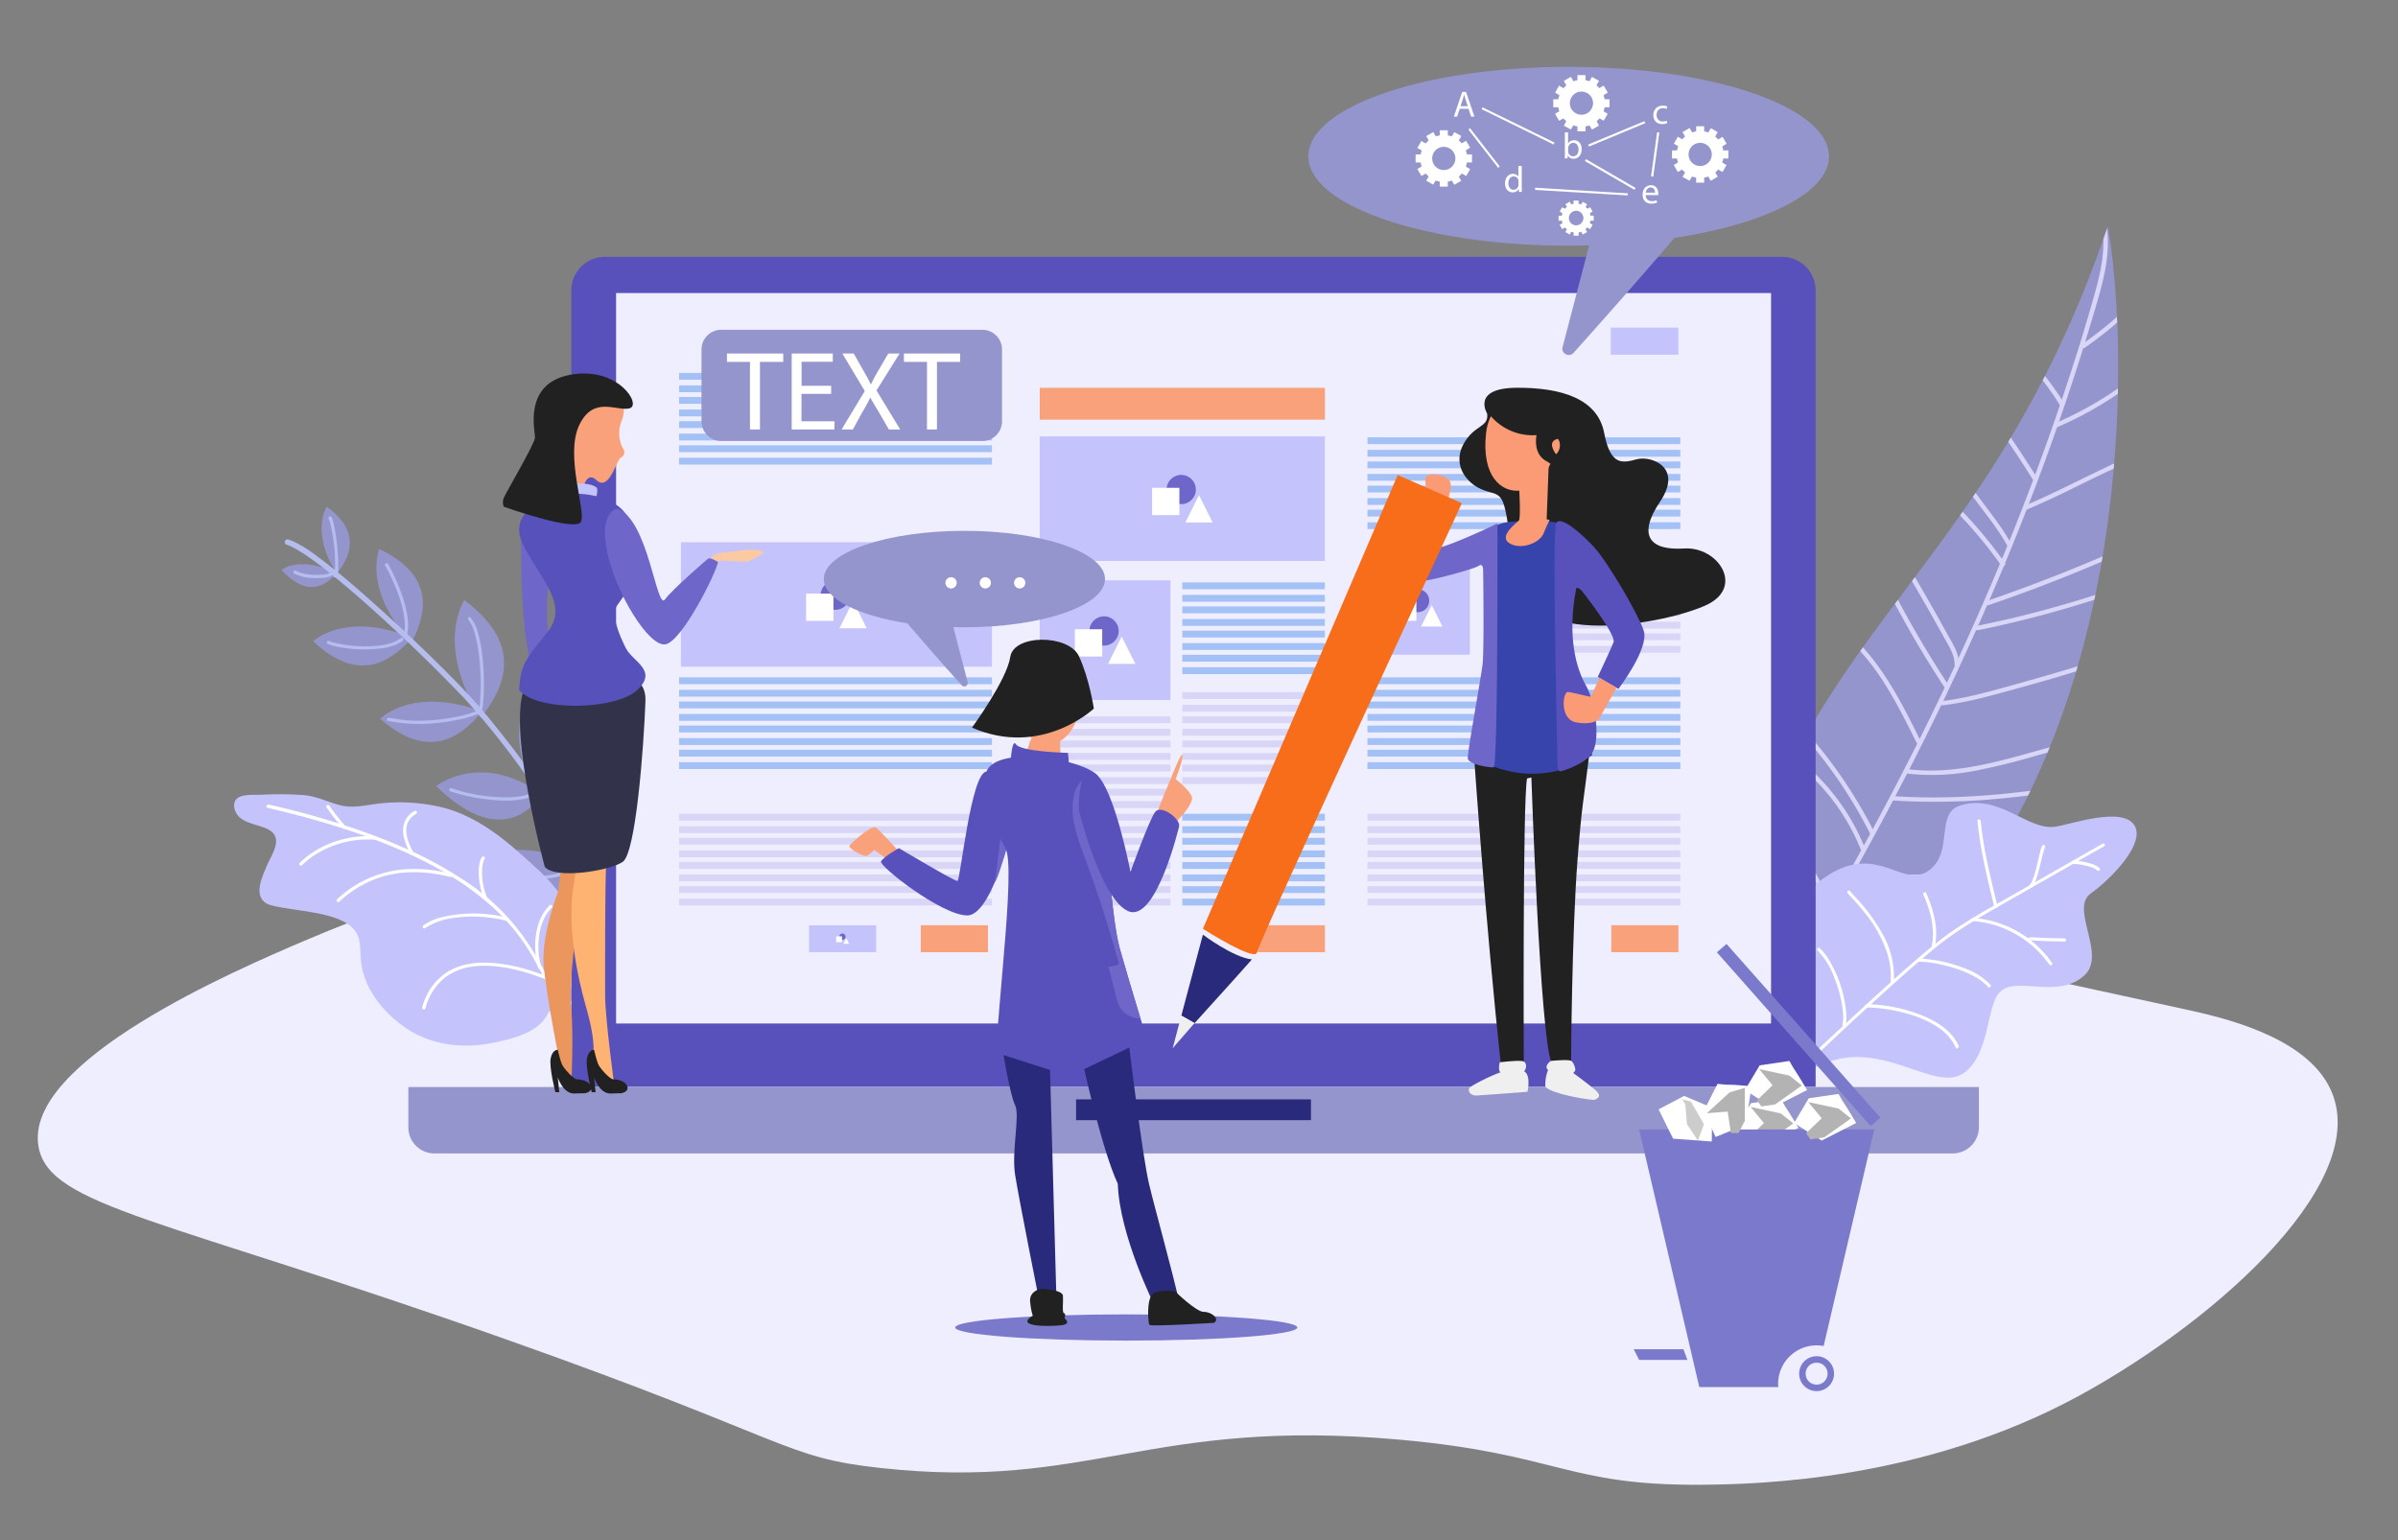 <svg xmlns="http://www.w3.org/2000/svg" xmlns:xlink="http://www.w3.org/1999/xlink" xml:space="preserve" x="0" y="0" version="1.1" viewBox="0 0 22120 14210"><rect x="0" y="0" width="22120" height="14210" fill="#808080" stroke="none"/><path d="M2798 8685c-610 261-2588 1107-2442 1899 101 550 1150 655 4319 1777 2643 935 2548 1087 3453 1185 1937 210 2468-471 4793-261 1458 132 1530 425 2780 415 491-4 2038-33 3488-827 1282-702 2764-2031 2281-2875-255-446-972-610-1310-684-7416-1617-12474-2719-17362-629" fill="#eef"/><path d="M4283 5537s-276 406 150 1088c256-319 372-696-150-1088" fill="#9595ce"/><path d="M3507 6632s292-304 940-67c-222 272-518 436-940 67zm-8-1566s-159 376 297 863c158-302 192-628-297-863" fill="#9595ce"/><path d="M2889 5917s293-284 912-32c-224 255-517 404-912 32zm125-1242s-154 234 93 619c144-183 207-399-93-619" fill="#9595ce"/><path d="M2597 5260s155-140 514 29c-142 145-292 205-514-29zm2372 979s-415 455 10 1136c290-184 503-527-10-1136" fill="#9595ce"/><path d="M4023 7253s417-330 978 79c-176 238-485 400-978-79zm1570-298S5090 7310 5359 8067c323-117 605-407 234-1112" fill="#9595ce"/><path d="M4230 8053s432-438 1135-49c-168 300-500 530-1135 49" fill="#9595ce"/><path d="M2644 5026c6 2 12 3 17 6l10 4 5 2c-5-2-2-1 1 0l43 22c37 20 72 43 107 66 92 63 180 132 267 203a9982 9982 0 01 315 270 15586 15586 0 01 877 848 7110 7110 0 01 624 794c120 179 229 366 318 563 95 210 163 432 226 654l46 166c9 32 58 18 49-14-62-225-124-452-209-670-80-206-182-403-299-590a5884 5884 0 00-380-535c-94-120-189-239-291-352a7250 7250 0 00-226-237 15997 15997 0 00-945-877 5743 5743 0 00-288-227 1160 1160 0 00-210-129c-13-6-27-11-41-15-34-10-47 39-16 48" fill="#b4bded"/><path d="M5342 8003a400 400 0 00 73-95 1192 1192 0 00 126-277 868 868 0 00 31-175 900 900 0 00-10-243c-4-19-32-11-29 8a912 912 0 01-135 656 448 448 0 01-78 105c-14 13 8 34 22 21" fill="#b4bded"/><path d="M4467 8069c123 20 247 36 371 42 107 6 217 3 321-25a541 541 0 00 163-72c16-11 1-37-15-26-181 119-415 102-621 81-71-7-141-17-211-29-19-3-27 26-8 29zm529-774c38-85 50-180 53-272a1830 1830 0 00-45-455c-4-19-33-11-29 8 20 90 33 181 40 272 7 98 9 198-6 296-7 47-18 93-38 136-9 17 17 32 25 15" fill="#b4bded"/><path d="M4155 7302a1530 1530 0 00 315 71c121 16 249 23 369-3a345 345 0 00 155-72c15-13-7-34-21-21a316 316 0 01-128 61 736 736 0 01-169 19 1569 1569 0 01-512-84c-20-7-27 22-9 29zm-575-650a1501 1501 0 00 346 27c112-5 223-20 332-45a980 980 0 00 157-48c18-7 10-36-8-29-93 39-195 59-294 74a1612 1612 0 01-318 18c-69-3-139-14-207-26-19-3-27 26-8 29" fill="#b4bded"/><path d="M4321 5721c30 33 47 82 59 126 18 61 29 125 37 188 16 131 22 265 14 397-3 44-4 89-20 131-7 18 22 26 29 8 14-37 16-80 19-119 5-62 5-124 4-187-3-137-14-278-50-411a387 387 0 00-72-155c-12-14-33 7-20 22zm-1300 220c26 12 55 19 83 25a1260 1260 0 00 459 10c53-12 107-30 152-63 15-11 1-37-15-26-80 58-186 72-282 76-97 4-196-4-291-23l-56-13-22-7-8-3c-3-1 1 0-1 0l-4-2c-17-8-32 18-15 26zm532-722c33 53 58 113 83 170 42 98 78 201 93 307 7 52 9 107-6 158-6 19 23 26 29 8 14-46 15-96 10-144-5-55-18-110-33-163a1804 1804 0 00-149-351c-11-16-37-1-27 15zm-839 73a416 416 0 00 212 42c63 0 134-6 180-55 13-14-8-35-21-21-41 44-107 46-163 46-66 0-134-5-192-38-18-10-33 16-16 26" fill="#b4bded"/><path d="m3032 4787 5 13a439 439 0 01 17 65 1557 1557 0 01 37 364c0 16-1 34-4 48l-4 18-2 7c0 1-2 4 0 1l-2 4c-9 17 17 32 26 15 12-22 14-51 15-76a1920 1920 0 00-34-377c-7-33-14-67-28-98-8-17-34-2-26 16" fill="#b4bded"/><path d="M5042 9375c-94 157-313 209-489 246-241 50-500 33-718-81-214-112-448-345-498-621-27-151 11-255-80-352-146-155-539-159-737-209-28-7-57-15-79-33-99-79-18-244 19-334 44-104 161-257 18-336-99-54-263-53-308-172-5-12-22-58 1-97 39-66 176-49 240-53 128-7 257-6 385 3 124 9 219 62 337 93 107 28 205 8 312-8 198-30 406-22 601 21 300 65 552 253 770 449 197 177 464 396 448 677-6 104-48 201-69 303-31 152 80 219 143 343 25 49 50 117-34 121-80 4-204-72-253 22-2 7-6 12-9 18" fill="#c4c3fc"/><path d="M2468 7454c236 55 470 117 701 192a5623 5623 0 01 551 209 3814 3814 0 01 421 218 2608 2608 0 01 312 219 1892 1892 0 01 492 594l83 151c23 41 48 81 79 117a230 230 0 00 45 43c42 30 87 56 131 84l43 28c16 10 31-15 15-26l-131-84-32-21-8-5c-4-2-2-1-1-1l-22-20-20-22-10-12-1-1-2-3a722 722 0 01-43-65c-28-47-54-96-80-144-33-59-66-118-103-175a2042 2042 0 00-648-633 3460 3460 0 00-395-220c-169-81-343-150-519-212a7676 7676 0 00-847-241c-22-3-30 26-11 30" fill="#fff"/><path d="M3459 7717a956 956 0 00-416 66c-84 34-163 80-233 138-16 13-30 27-45 41-14 13 7 35 21 21a740 740 0 01 116-93c93-60 197-102 305-125 82-17 167-22 251-17 20 0 20-30 1-31zm702 346a1303 1303 0 00-448-40 1017 1017 0 00-604 276c-14 13 7 34 21 21a1012 1012 0 01 360-219c132-45 273-60 412-50 85 6 168 20 251 41 19 5 27-24 8-29zm-975-441a1958 1958 0 01-148-188c-11-16-37-1-26 15a1684 1684 0 00 153 194c13 14 34-7 21-21zm1851 1382c-13-3-26-9-39-13l-78-27c-78-26-158-47-238-61-96-17-195-26-293-17-99 9-197 37-280 94a546 546 0 00-214 316c-5 19 24 27 29 8a546 546 0 01 179-283 540 540 0 01 261-103c95-12 192-7 287 9 82 13 163 34 242 59 44 14 87 31 132 45l6 2c17 5 25-24 6-29zm-592-1095a155 155 0 00-22 60c-6 30-8 62-7 93 2 82 20 162 52 237 8 18 33 2 26-15a586 586 0 01-42-307c4-18 8-37 19-53 11-16-15-31-26-15zm-621-426a200 200 0 00-103 140c-9 57 4 115 25 169a750 750 0 00 42 91c9 17 35 2 26-15-44-84-97-201-45-292 17-29 42-50 70-67 17-9 2-35-15-26zM5070 8354c-118 115-145 301-129 458 4 40 11 79 23 117 6 18 35 11 29-8a642 642 0 01-26-209c2-79 16-159 50-231 18-40 43-76 74-106 15-14-7-35-21-21zm-391 114a1257 1257 0 00-630 2c-51 16-100 38-143 68-16 11-1 37 15 26a634 634 0 01 270-95 1246 1246 0 01 481 28c18 5 26-24 7-29" fill="#fff"/><defs><path d="M19444 2086c262 1537 233 6482-3542 7834 87-4002 2266-4072 3542-7834" id="a"/></defs><use xlink:href="#a" fill="#9595ce" overflow="visible"/><clipPath id="b"><use xlink:href="#a" overflow="visible"/></clipPath><g clip-path="url(#b)"><path d="M19427 2055c57 296-41 592-124 874a23018 23018 0 01-884 2449 26754 26754 0 01-737 1583c-263 520-542 1033-834 1537a36404 36404 0 01-910 1485l-119 184c-15 22-50 2-36-21 316-484 622-975 915-1473 292-496 571-1000 835-1512a26615 26615 0 00 746-1563 23229 23229 0 00 908-2429c43-140 85-281 125-422 42-148 81-299 89-454 4-77 0-153-15-229-4-24 36-35 41-9" fill="#d8d5f7"/></g><g clip-path="url(#b)"><path d="M19003 3742c-131-221-314-404-444-625-36-62-68-126-93-193-9-25 31-36 40-11 89 238 265 429 414 630 42 57 83 116 119 177 13 24-22 45-36 22" fill="#d8d5f7"/></g><g clip-path="url(#b)"><path d="M18753 4427a10462 10462 0 00-438-646l-132-176c-16-21 20-42 36-21 158 206 309 418 451 636 40 62 80 123 119 186 14 22-21 43-36 21" fill="#d8d5f7"/></g><g clip-path="url(#b)"><path d="M18521 5045c-83-155-195-290-299-431a3427 3427 0 01-405-709c-4-10 5-23 14-25 12-3 21 4 25 14a3350 3350 0 00 240 465c91 146 197 281 299 419 58 79 114 159 160 246 15 24-21 45-34 21" fill="#d8d5f7"/></g><g clip-path="url(#b)"><path d="M18458 5215a4025 4025 0 00-822-859c-9-7-7-22 0-29 9-9 20-7 29 0a4064 4064 0 01 829 867c15 22-21 43-36 21" fill="#d8d5f7"/></g><g clip-path="url(#b)"><path d="M18030 6133c1-88-50-166-91-240l-138-246a23695 23695 0 00-448-755c-14-23 22-43 36-21a21270 21270 0 01 579 989c47 84 104 172 103 272 0 28-41 28-41 1" fill="#d8d5f7"/></g><g clip-path="url(#b)"><path d="M17939 6346a9770 9770 0 01-753-1373c-11-24 25-45 36-21a9778 9778 0 00 753 1372c15 24-21 45-36 22" fill="#d8d5f7"/></g><g clip-path="url(#b)"><path d="M17679 6853c-137-276-276-557-475-794a1976 1976 0 00-180-186c-20-18 9-47 29-29 234 206 398 476 541 750 41 79 81 159 120 239 12 23-23 43-35 20" fill="#d8d5f7"/></g><g clip-path="url(#b)"><path d="M17253 7697a4282 4282 0 00-764-1069c-19-19 11-48 29-29a4334 4334 0 01 770 1078c13 22-23 43-35 20" fill="#d8d5f7"/></g><g clip-path="url(#b)"><path d="M17167 7845a1945 1945 0 00-647-842c-21-16-1-52 21-36a1995 1995 0 01 665 867c11 25-29 36-39 11" fill="#d8d5f7"/></g><g clip-path="url(#b)"><path d="M16862 8391a2393 2393 0 00-871-1102c-22-15-1-51 21-36A2425 2425 0 01 16900 8380c11 25-29 36-38 11" fill="#d8d5f7"/></g><g clip-path="url(#b)"><path d="M16562 8902c-83-289-289-519-509-715a6589 6589 0 00-203-172c-21-17 9-46 29-29 238 197 480 403 629 678 39 72 71 148 94 227 7 26-33 37-40 11" fill="#d8d5f7"/></g><g clip-path="url(#b)"><path d="M16507 8987a1468 1468 0 00-625-687c-23-13-2-49 21-36a1500 1500 0 01 640 702c11 25-25 46-36 21" fill="#d8d5f7"/></g><g clip-path="url(#b)"><path d="M18684 4663c241-101 472-223 708-334a3880 3880 0 01 712-271c138-34 279-56 421-61 27-1 27 41 0 41-252 8-498 73-733 162-240 91-469 207-700 320a7966 7966 0 01-398 183c-10 4-23-5-25-14-3-13 5-22 15-26" fill="#d8d5f7"/></g><g clip-path="url(#b)"><path d="M18963 3903a3256 3256 0 00 1110-787c18-20 47 10 29 29a3306 3306 0 01-1119 794c-23 10-44-25-20-36" fill="#d8d5f7"/></g><g clip-path="url(#b)"><path d="M19209 3174a3484 3484 0 00 562-488c18-20 47 10 29 29a3541 3541 0 01-571 495c-21 15-42-21-20-36" fill="#d8d5f7"/></g><g clip-path="url(#b)"><path d="M18334 5543a15117 15117 0 00 1992-847c24-12 45 24 21 36a15369 15369 0 01-1551 689c-149 56-300 111-451 162-25 9-36-31-11-40" fill="#d8d5f7"/></g><g clip-path="url(#b)"><path d="M17919 6468c154-18 306-54 456-94 145-39 290-80 434-121 286-81 570-168 848-275 156-60 309-128 458-204 24-12 45 24 21 36a5654 5654 0 01-832 336c-287 94-579 175-870 254-170 46-340 88-515 108-26 4-26-37 0-40" fill="#d8d5f7"/></g><g clip-path="url(#b)"><path d="M18234 5775a9855 9855 0 00 1996-627c180-78 357-161 532-250 24-12 45 24 21 36a10153 10153 0 01-2537 881c-27 5-38-35-12-40" fill="#d8d5f7"/></g><g clip-path="url(#b)"><path d="M17599 7097c373 48 744-44 1101-144 368-103 736-206 1104-305l628-166c26-7 37 33 11 40-373 97-745 196-1116 299l-555 155a6083 6083 0 01-548 135 2075 2075 0 01-624 28c-27-4-28-46-1-42" fill="#d8d5f7"/></g><g clip-path="url(#b)"><path d="M17461 7346c267 18 535 15 802-3 270-18 538-52 805-95a17810 17810 0 00 792-150c263-55 526-114 789-169a17742 17742 0 01 895-170c26-4 37 36 11 40-267 43-532 95-797 150s-529 114-793 170-529 110-795 154a9423 9423 0 01-803 103 6194 6194 0 01-806 16l-100-6c-27-1-27-42 0-40" fill="#d8d5f7"/></g><g clip-path="url(#b)"><path d="M17077 8047a5182 5182 0 00 1714-122 4720 4720 0 00 467-138c25-9 36 31 11 40a5270 5270 0 01-2192 261c-26-2-26-43 0-41" fill="#d8d5f7"/></g><g clip-path="url(#b)"><path d="M16737 8621a15900 15900 0 00 2086-255c26-5 37 35 11 40a16117 16117 0 01-2096 257c-28 1-28-40-1-42" fill="#d8d5f7"/></g><g clip-path="url(#b)"><path d="M16434 9168c294-45 589-89 884-125 294-36 590-64 886-76a6950 6950 0 01 500-3c27 1 27 42 0 41-295-9-590 2-884 27-295 24-589 61-882 103-164 23-329 48-493 73-27 3-38-36-11-40" fill="#d8d5f7"/></g><path d="M16740 9851c611-319 1103 267 1392 38 245-205 183-677 348-760 156-102 520 84 749-131 204-190-137-614 55-752 203-147 507-467 405-630-113-181-596-5-737 13-253 32-519-314-877-194-220 73-57 420-273 590-244 192-471-249-941 52-701 450-5 1097-253 1620-79 168 93 167 132 154" fill="#c4c3fc"/><path d="m19395 7785-850 485c-219 125-443 245-643 400-145 112-282 234-419 355a59670 59670 0 00-869 803c-14 13 7 34 21 21l343-323c154-144 309-286 465-427 142-127 285-254 433-373 181-145 382-260 582-375l844-482 106-60c18-8 3-34-13-24" fill="#fff"/><path d="M19125 7971c41 2 81 8 121 18 35 9 73 18 100 43 14 13 35-8 21-21-30-28-70-40-109-50a668 668 0 00-133-20c-19-1-19 29 0 30zm-923 528a950 950 0 01 701 401c11 16 37 1 26-15a977 977 0 00-727-415c-19-3-19 27 0 29zm532-305c17-11 27-30 35-48 12-27 21-54 29-82 17-60 30-122 46-183l11-38 5-15 4-9c9-17-17-32-26-15-9 16-14 35-18 53l-20 82c-14 60-28 121-50 178a150 150 0 01-16 34l-4 6-3 4-5 5-2 2-1 1c-16 10-1 36 15 25zm-1513 1104 5-1c-5 1 1 0 4 0h20a1444 1444 0 01 232 29c143 30 288 77 408 163a439 439 0 01 151 177c8 18 33 2 26-15-60-140-201-226-336-281a1476 1476 0 00-403-98l-72-5c-14 0-28-1-42 3-19 5-11 34 7 28zm-179-1059c17 23 39 44 58 65 36 39 70 79 103 121a1166 1166 0 01 206 373 689 689 0 01 31 259c-2 19 28 19 30 0a811 811 0 00-110-448 1617 1617 0 00-225-309l-45-49-15-17-6-7-2-3c-2-3 2 3 0 0-10-15-36 0-25 15zm700 16c63 146 111 311 77 471-4 19 25 27 29 8 36-169-13-339-80-494-8-18-33-3-26 15zm-976 515a707 707 0 01 154 251c38 96 67 198 78 300 5 43 7 89-2 132-4 19 25 27 29 8 8-39 8-80 5-120a1155 1155 0 00-146-462 562 562 0 00-98-130c-13-13-34 8-20 21zm1475-1195c19 209 65 415 113 620l42 174c4 19 33 11 29-8-48-203-100-406-132-613-9-57-16-115-22-172-2-20-32-20-30-1zm-539 1299c82 0 164 16 244 36 96 24 191 57 277 106 43 25 83 54 116 91 13 15 34-7 21-21a618 618 0 00-240-152 1330 1330 0 00-417-90c-21 0-21 30-1 30" fill="#fff"/><path d="M18712 8684c21-12 51-5 73-4l87 4 172 4c19 0 19-30 0-30-61 0-121-2-182-4l-90-4c-26-1-53-5-76 9-15 9 0 35 16 25" fill="#fff"/><path d="M16749 10029H5270V2680a310 310 0 01 310-310h10858a310 310 0 01 310 310v7349" fill="#5851bc"/><path d="M5683 2704h10654v6740H5683" fill="#eef"/><path d="M18013 10643H4007a240 240 0 01-240-240V10030h14487v373a242 242 0 01-241 240" fill="#9595ce"/><path d="M9926 10144h2167v192H9926" fill="#2a2a7c"/><path d="M6264 3441H9150v63H6264zm0 115H9150v63H6264zm0 107H9150v63H6264zm0 116H9150v63H6264zm0 107H9150v63H6264zm0 115H9150v63H6264zm0 108H9150v63H6264zm0 115H9150v63H6264" fill="#a3c1f5"/><path d="M6264 7509H9150v63H6264zm0 115H9150v63H6264zm0 107H9150v63H6264zm0 116H9150v63H6264zm0 107H9150v63H6264zm0 115H9150v63H6264zm0 108H9150v63H6264zm0 115H9150v63H6264" fill="#d8d5f7"/><path d="M6264 6250H9150v63H6264zm0 115H9150v63H6264zm0 108H9150v63H6264zm0 115H9150v63H6264zm0 107H9150v63H6264zm0 116H9150v63H6264zm0 107H9150v63H6264zm0 115H9150v63H6264" fill="#a3c1f5"/><path d="M13966 5176H15500v63h-1534zm0 116H15500v63h-1534zm0 107H15500v63h-1534zm0 115H15500v63h-1534zm0 108H15500v63h-1534zm0 115H15500v63h-1534zm0 107H15500v63h-1534zm0 116H15500v63h-1534" fill="#d8d5f7"/><path d="M12614 4035H15500v63h-2886zm0 116H15500v63h-2886zm0 107H15500v63h-2886zm0 115H15500v63h-2886zm0 108H15500v63h-2886zm0 115H15500v63h-2886zm0 107H15500v63h-2886zm0 116H15500v63h-2886" fill="#a3c1f5"/><path d="M12614 7509H15500v63h-2886zm0 115H15500v63h-2886zm0 107H15500v63h-2886zm0 116H15500v63h-2886zm0 107H15500v63h-2886zm0 115H15500v63h-2886zm0 108H15500v63h-2886zm0 115H15500v63h-2886zm-3123-783h1306v63H9491zm0 115h1306v63H9491zm0 107h1306v63H9491zm0 116h1306v63H9491zm0 107h1306v63H9491zm0 115h1306v63H9491zm0 108h1306v63H9491zm0 115h1306v63H9491zm0-1682h1306v63H9491zm0 115h1306v63H9491zm0 108h1306v63H9491zm0 115h1306v63H9491zm0 107h1306v63H9491zm0 116h1306v63H9491zm0 107h1306v63H9491zm0 115h1306v63H9491" fill="#d8d5f7"/><path d="M12614 6250H15500v63h-2886zm0 115H15500v63h-2886zm0 108H15500v63h-2886zm0 115H15500v63h-2886zm0 107H15500v63h-2886zm0 116H15500v63h-2886zm0 107H15500v63h-2886zm0 115H15500v63h-2886zm-1708-1659h1315v63h-1315zm0 115h1315v63h-1315zm0 107h1315v63h-1315zm0 116h1315v63h-1315zm0 107h1315v63h-1315zm0 115h1315v63h-1315zm0 108h1315v63h-1315zm0 115h1315v63h-1315" fill="#a3c1f5"/><path d="M10906 6387h1315v63h-1315zm0 116h1315v63h-1315zm0 107h1315v63h-1315zm0 115h1315v63h-1315zm0 108h1315v63h-1315zm0 115h1315v63h-1315zm0 107h1315v63h-1315zm0 116h1315v63h-1315" fill="#d8d5f7"/><path d="M10906 7509h1315v63h-1315zm0 115h1315v63h-1315zm0 107h1315v63h-1315zm0 116h1315v63h-1315zm0 107h1315v63h-1315zm0 115h1315v63h-1315zm0 108h1315v63h-1315zm0 115h1315v63h-1315" fill="#a3c1f5"/><path d="M9591 4027h2630v1149h-2630" fill="#c4c3fc"/><path d="M9591 3579h2630v293h-2630" fill="#f8a17a" stroke="#f8a17a" stroke-miterlimit="10"/><circle fill="#6e66c9" cx="10896" cy="4517" r="135"/><path d="M10627 4501h252v252h-252zm559 320h-252l126-252" fill="#fff"/><path d="M6281 5003H9150v1149H6281" fill="#c4c3fc"/><circle fill="#6e66c9" cx="7705" cy="5492" r="135"/><path d="M7436 5477h252v252h-252zm559 320h-252l126-252" fill="#fff"/><path d="M7463 8538h619v248h-619" fill="#c4c3fc"/><path d="M8494 8538h619v248h-619zm3108 0h619v248h-619zm3261 0h619v248h-619" fill="#f8a17a" stroke="#f8a17a" stroke-miterlimit="10"/><path d="M14858 3023h624v250h-624" fill="#c4c3fc"/><circle fill="#6e66c9" cx="7771" cy="8643" r="29"/><path d="M7713 8640h54v54h-54zm120 69h-54l27-54" fill="#fff"/><path d="M9591 5355h1206v1104H9591" fill="#c4c3fc"/><circle fill="#6e66c9" cx="10184" cy="5822" r="135"/><path d="M9915 5806h252v252h-252zm558 320h-252l126-252" fill="#fff"/><path d="M12614 5176h945v865h-945" fill="#c4c3fc"/><circle fill="#6e66c9" cx="13078" cy="5543" r="106"/><path d="M12867 5530h198v198h-198zm438 251h-197l99-197" fill="#fff"/><path d="M13718 3816s-147-234 268-238c415-3 750 100 811 415 60 315 174 278 305 244 131-33 425 74 211 392s-90 452 221 432 556 348 218 516c-338 167-1721 459-1795-311-74-770-91-680-263-740-172-60-296-238-196-425s237-152 220-285zm-124 3115s107 1574 253 2914c174 80 209-42 209-42s-11-2412 30-2620l40-9s80 2381 185 2629c125 54 181 18 181 5s7-1200 60-1879c42-534 54-518 114-1015-171 51-1072 17-1072 17" fill="#212121"/><path d="M13565 6969s540 384 1121 0c13-353-192-831-223-951-31-121 67-1107 67-1107s-108-91-237-99c-300 0-479-28-574 109-13 288-17 1000 7 1087-55 207-161 961-161 961" fill="#3644ac"/><path d="M14011 4465s20 313 0 337c-20 23-193 146-87 211s280-2 316-94c37-92 55-122 55-122l-28-5 20-538c1 0-267 190-276 211" fill="#fb9b76"/><path d="M14021 4527c-174 18-357-134-313-531 24-218 161-308 296-308 208 0 394 94 370 330s-170 509-353 509" fill="#fb9b76"/><path d="M14287 4039s57-38 90 19c33 57-2 161-83 150-81-11-7-169-7-169" fill="#fb9b76"/><path d="M13756 3700s-79 17-48 81a510 510 0 00 466 234s-42 179 102 246c62 54 173 36 173 36s-237-210-78-248c155-38-10-384-253-398-189-11-362 49-362 49" fill="#212121"/><path d="M14398 7117c5-1 219-59 291-174 72-116 33-454-59-616-92-162-176-459-90-899 13-17 54 27 54 27s316 402 290 471c-27 69-146 320-146 320l191 111s288-378 233-539-336-639-461-773c-123-132-306-289-346-219s13 2233 13 2248c1 15 5 46 30 43" fill="#5851bc"/><path d="M14754 6254s-76 173-83 175c-7 2-161-40-208-44s-80 250 74 280 211-28 211-28l164-291-158-92zm-1481-1462s97-199 95-220 59-137-48-176-172-12-173 25 13 131 25 164-32 208-32 208h133" fill="#fb9b76"/><path d="M13309 4789s-185 300-46 268 524-211 536-222c12-10 14 5 14 5s6 2236-35 2240-237-27-239-85 119-726 136-857c17-131 6-878 6-878s1-69-41-39c-42 30-445 137-507 137-63 0-211-14-178-202a1470 1470 0 01 156-424c52 27 198 57 198 57" fill="#6e66c9"/><path d="M13616 10109s425-30 474-35c13-63 20-160-31-189 23-25 29-83-12-93-41-11-213 10-213 10s-19 75 8 93c-35 7-283 121-291 150-13 47 43 64 65 64zm690-320s-69 47-26 84a361 361 0 00-25 154c51 63 370 119 452 122 44-18 69-41 2-97-87-72-198-152-198-152s18-12 20-27c2-16-14-68-38-84-24-16-187 0-187 0" fill="#efefef"/><path d="m11096 8624-199 748 122 69c107-121 280-307 529-588-178-21-452-229-452-229" fill="#2a2a7c"/><path d="M12893 4383 11096 8570s486 311 500 216c14-95 1889-4143 1889-4143l-592-260" fill="#f76d1a"/><path d="M10817 9673s8-11 202-233l-122-69-80 302" fill="#efefef"/><path d="M15565 12548H15120l-50-98h459zm1192-34a160 160 0 10 0 322 160 160 0 00 0-322zm0 262a100 100 0 01-101-101 100 100 0 01 101-101 100 100 0 01 101 101 100 100 0 01-101 101zM15926 8710l1420 1603-90 78-1419-1604" fill="#7a79cc"/><path d="M16271 10569c-17-9-255-162-255-162l136-228 274-40s45 80 59 98 104 170 104 170l-318 162" fill="#fff"/><path d="m16148 10214 123 149-144 138 41 58 127-18 247-175-115-92" fill="#b3b3b3"/><path d="M16402 12769a355 355 0 01 420-349l467-1998H15120l555 2377h728l-1-30" fill="#7a79cc"/><path d="M15434 10507c-10-16-134-271-134-271l235-124 255 108s-3 91 0 114 0 199 0 199l-356-26" fill="#fff"/><path d="m15546 10190 15 183 101 151 56-151-121-209-78-19" fill="#ccc"/><path d="M16105 10376c-17 9-280 115-280 115l-107-243 125-247s91 10 114 8 199 14 199 14l-51 353" fill="#fff"/><path d="m15744 10272 193-15 29 198h71l58-114v-303l-140 41" fill="#b3b3b3"/><path d="M16351 10220c-17-9-255-162-255-162l136-228 274-40s45 80 59 98 104 170 104 170l-318 162" fill="#fff"/><path d="m16227 9865 124 149-144 138 40 57 127-18 247-175-114-91" fill="#b3b3b3"/><path d="M16804 10524c-17-9-255-162-255-162l136-228 274-40s45 80 59 98 104 170 104 170l-318 162" fill="#fff"/><path d="m16680 10169 124 149-144 138 40 57 127-18 247-175-114-91" fill="#b3b3b3"/><path d="m5185 7943-37 289c2-15-156 398-133 673 24 275 156 960 169 984 14 24 87 106 87 106s21-458-2-694c-23-236 49-811 98-973 49-163 31-568 31-568l-213 183" fill="#eb965c"/><path d="M5145 9687s-48-5-65 77c-17 82 43 314 43 314h36l-14-137s50 155 156 149c106-5 86 3 117-9 31-11 52-42 21-78-31-35-90-45-118-44-28 1-124-102-140-144-16-41-36-128-36-128" fill="#212121"/><path d="M5315 7904s-3 161-24 268c-21 106-65 478 113 1113 103 354 65 467 65 467s24 190 113 243l89 53s-89-646-89-862-3-979 10-1240c15-262-277-42-277-42" fill="#feb373"/><path d="M5480 9687s-48-5-65 77c-17 82 43 314 43 314h36l-14-137s50 155 156 149c106-5 86 3 117-9 31-11 52-42 21-78s-90-45-118-44c-28 1-124-102-140-144s-36-128-36-128" fill="#212121"/><path d="M5025 7998s-339-1246-192-1635c339-14 1138-344 1121 105-17 449-90 1402-209 1484-120 83-624 165-720 46" fill="#32324a"/><path d="M4809 4893s-27 1147 147 1341c298 116 160 52 160 52s-142-715-23-1026c119-313 96-592-284-367" fill="#6e66c9"/><path d="M4976 3940c-52-125 13-442 325-419 460-9 490 229 431 368a300 300 0 00 23 264s19 45-26 68c-45 24-110 321-229 208-119-113-148 205-148 205l-217-80s30-270-9-362c-39-92-98-127-150-252" fill="#f8a17a"/><path d="m5063 4555 67 80 309 15h38s54-126 24-153c-52-46-301-68-438 50" fill="#c4c3fc"/><path d="M5089 4590s-421 115-266 431c156 316 426 554 234 802-192 247-257 289-268 545 172 202 891 183 1088 0s-41-261-105-389c-64-128-128-293-92-371s412-449 92-866c-147-207-540-215-683-152" fill="#5751bb"/><path d="m6515 5225 62 37s13-70 53-84c40-14 229 15 275 0 46-15 144-77 144-77s-46-49-216-22c-171 27-234 0-289 95l-29 51" fill="#fbcaa3"/><path d="M5693 4693s-172 25-92 403 386 879 539 849c153-30 469-664 483-760-73-46-92-30-92-30s-321 274-398 377-153-743-440-839" fill="#6e66c9"/><path d="M4648 4676s661 235 711 139c49-96-148-607-18-888 131-281 346-130 465-159 119-29-105-391-545-310s-324 521-326 580c-3 59-268 507-288 556-19 50 1 82 1 82" fill="#212121"/><path d="M16871 1442c0-455-1075-825-2401-825s-2401 369-2401 825 1075 825 2401 825l189-3-245 938c-16 59 59 100 100 55a63573 63573 0 00 932-1062c839-128 1425-417 1425-753" fill="#9595ce"/><path d="m13465 1004-24 72h-30l77-228h35l78 228h-31l-24-72h-81zm75-23-22-66-12-42h-1l-11 41-22 66h68zm894 480 1-42v-198h29v103h1c10-18 29-30 56-30 41 0 69 34 69 83 0 58-37 88-73 88-24 0-43-9-55-31h-1l-1 27h-26zm31-65 1 11a46 46 0 00 45 35c31 0 50-25 50-63 0-33-17-61-49-61-20 0-39 14-45 36l-2 12v30zm914-260c-8 4-25 9-47 9-49 0-81-33-81-83 0-50 34-87 88-87 18 0 33 4 41 8l-7 23c-7-4-18-8-34-8-38 0-58 28-58 62 0 38 24 61 57 61 17 0 28-4 36-8l5 23zm-1342 395v198l1 42h-27l-1-28h-1a60 60 0 01-56 32c-40 0-70-33-70-83 0-54 33-88 73-88 25 0 42 12 49 25h1v-98h31zm-30 143-1-12a43 43 0 00-43-34c-31 0-49 27-49 63 0 33 16 60 48 60 20 0 38-13 44-35l1-13v-29zm1173 125c1 40 26 57 56 57a120 120 0 00 45-8l5 21c-10 5-28 10-54 10-50 0-80-33-80-82 0-49 29-88 77-88 53 0 68 47 68 77l-1 14H15180zm87-21c0-19-8-48-41-48-30 0-43 28-46 48h87zm-1722-583 274 353 15-12-274-353m107-176 664 326 9-17-665-326m983 362 519-216-8-18-519 216m636-114-56 407 20 3 56-407m-686 263 457 265 10-17-457-265m-470 283 854 51 2-19-855-52m378 146a134 134 0 10 0 268 134 134 0 00 0-268zm0 201a67 67 0 11 0-134 67 67 0 01 0 134" fill="#fff"/><path d="M14657 1990h44v46h-44zm-27-56 38-22 23 40-38 21zm-52-34 22-38 40 23-22 38zm-63-5v-44h46v44zm-53 27-22-38 40-23 21 38zm-36 52-39-22 23-40 39 22zm-5 62h-44V1990h44zm28 56-39 22-23-40 39-22zm52 34-22 38-40-23 23-38zm61 5v44h-46v-44zm56-28 22 38-40 23-21-38zm35-51 38 22-23 40-38-22zm1030-843a216 216 0 10 0 433 216 216 0 00 0-433zm0 323a107 107 0 11 0-214 107 107 0 01 0 214" fill="#fff"/><path d="M15873 1388h70v74h-70zm-43-90 60-35 37 64-60 35zm-84-55 35-60 64 36-35 60zm-100-8v-70h74v70zm-91 44-35-60 65-38 35 60zm-55 81-60-34 37-64 60 35zm-7 102h-70v-74h70zm44 90-60 35-38-65 60-35zm83 56-35 60-65-36 35-60zm100 7v70h-74v-70zm90-45 35 60-64 38-35-60zm56-82 60 35-37 64-60-35zm-1278-751a216 216 0 10 0 433 216 216 0 00 0-433zm0 322a107 107 0 11 107-107c-1 60-49 107-107 107" fill="#fff"/><path d="M14777 916h70V990h-70zm-44-91 60-35 38 65-60 35zM14650 770l35-60 65 36-35 60zm-99-7v-70h74v70zm-91 44-35-60 65-38 35 60zm-55 83-60-35 36-65 60 35zm-7 100h-70v-74h70zm44 90-60 35-38-65 60-35zm83 55-35 60-65-36 35-60zm100 7v70h-74v-70zm90-44 35 60-65 38-35-60zm55-83 60 35-37 64-60-35zm-1452 231a216 216 0 10 0 433 216 216 0 00 0-433zm0 323a107 107 0 11 0-214 107 107 0 01 0 214" fill="#fff"/><path d="M13508 1425h70v74h-70zm-44-91 60-35 37 64-60 35zm-84-55 35-60 65 36-35 60zm-99-7v-70h74v70zm-90 44-35-60 65-38 35 60zm-57 84-60-35 37-64 60 35zm-6 99h-70v-74h70zm44 90-60 35-38-65 60-35zm83 55-35 60-64-37 35-60zm100 8v70h-74v-70zm89-44 35 60-64 37-35-60zm57-83 60 35-36 64-60-35" fill="#fff"/><path d="M8293 7857s-175-194-214-221-237 148-244 171c-7 23 132 102 161 89 30-13 67-53 67-53l143 97 87-83" fill="#f8a17a"/><path d="M9345 7600s-188 851-425 847c-238-4-813-456-793-498 19-42 165-123 165-123s514 307 540 303c27-4 124-998 267-1009 142-11 246 480 246 480" fill="#5851bc"/><path d="M10621 9727s-383 529-1410 123c-84-23 153-1663 77-1985-77-322-359-713-95-836s869 15 938 138c69 169 100 1234 199 1587 99 352 291 973 291 973" fill="#5851bc"/><path d="M9900 7368c11-72 43-148 107-182a340 340 0 01 118-28l5 8c69 169 100 1234 199 1587 52 185 130 445 192 649l-32-6a260 260 0 01-128-61 314 314 0 01-68-149l-68-266c33-2 66-9 97-23-90-332-195-659-315-981-64-176-136-361-107-548" fill="#6e66c9"/><path d="M10818 7614c10-7 212-200 173-272-40-72-146-153-146-153s74-193 62-222-106 215-106 215-158 368-143 383 160 49 160 49" fill="#f8a17a"/><path d="M10876 7627s-210 884-465 782c-256-102-460-935-460-935s-11-459 158-331c170 128 319 902 319 902s176-491 230-556c55-65 236 69 218 138" fill="#5851bc"/><path d="m9281 7841-53-101s-31 267-53 402c25-16 106-301 106-301" fill="#6e66c9"/><ellipse fill="#f8a17a" cx="9669" cy="6445" rx="296" ry="423"/><path d="M9538 6745c0 8-115 312-115 312l378 63s-38-273-15-362-248-13-248-13" fill="#f8a17a"/><path d="M9851 6947s-436-10-479-79c-43-69-54 225-54 225s473 59 516 49c44-11 17-195 17-195" fill="#5851bc"/><path d="M10090 6538s-480 456-1124 176c0 0 322-441 353-652s536-211 633-8c96 204 138 484 138 484" fill="#212121"/><ellipse fill="#7a79cc" cx="10389" cy="12249" rx="1578" ry="121"/><path d="m10889 12061-241-19s-322-644-337-1119c-142-303-310-1058-310-1058l416-199s121 1001 182 1258c61 256 206 765 290 1137zM9686 9873l61 2189h-149s-199-997-234-1219 46-552 0-644-107-464-107-464l429 138" fill="#2a2a7c"/><path d="M11198 12206s-581 36-595 19-29-243 33-287c61-44 205-21 205-21s195 190 263 188 154 65 94 101zm-1378-41s73 53-36 64-429 16-257-89c0 0-17-42-25-130s77-113 94-117c17-4 205 8 209 63 4 56-10 161 10 161s5 48 5 48" fill="#212121"/><path d="M7599 5343c0-246 581-445 1297-445s1297 199 1297 445-581 445-1297 445l-102-1 132 507c8 32-32 54-54 30-163-177-503-573-503-573-454-70-770-226-770-408" fill="#9595ce"/><circle fill="#fff" cx="9406" cy="5378" r="52"/><circle fill="#fff" cx="9089" cy="5378" r="52"/><circle fill="#fff" cx="8773" cy="5378" r="52"/><path d="M9061 4069H6653a182 182 0 01-182-182v-662c0-101 82-182 182-182h2408c101 0 182 82 182 182v662c0 101-81 182-182 182" fill="#9595ce"/><path d="M6919 3339h-213v-77h519v77H7010v624h-92v-624zm747 295h-273v253h304v76h-394v-701h379v76h-288V3560h273v74zm533 329-89-155c-36-59-59-98-81-138h-2a1550 1550 0 01-76 139l-84 154h-104l214-355-207-346h105l93 164c26 46 46 81 64 119h3c20-42 37-74 63-119l96-164h104l-213 341 219 360h-105zm352-624h-213v-77h519v77h-214v624h-92v-624" fill="#fff"/></svg>
